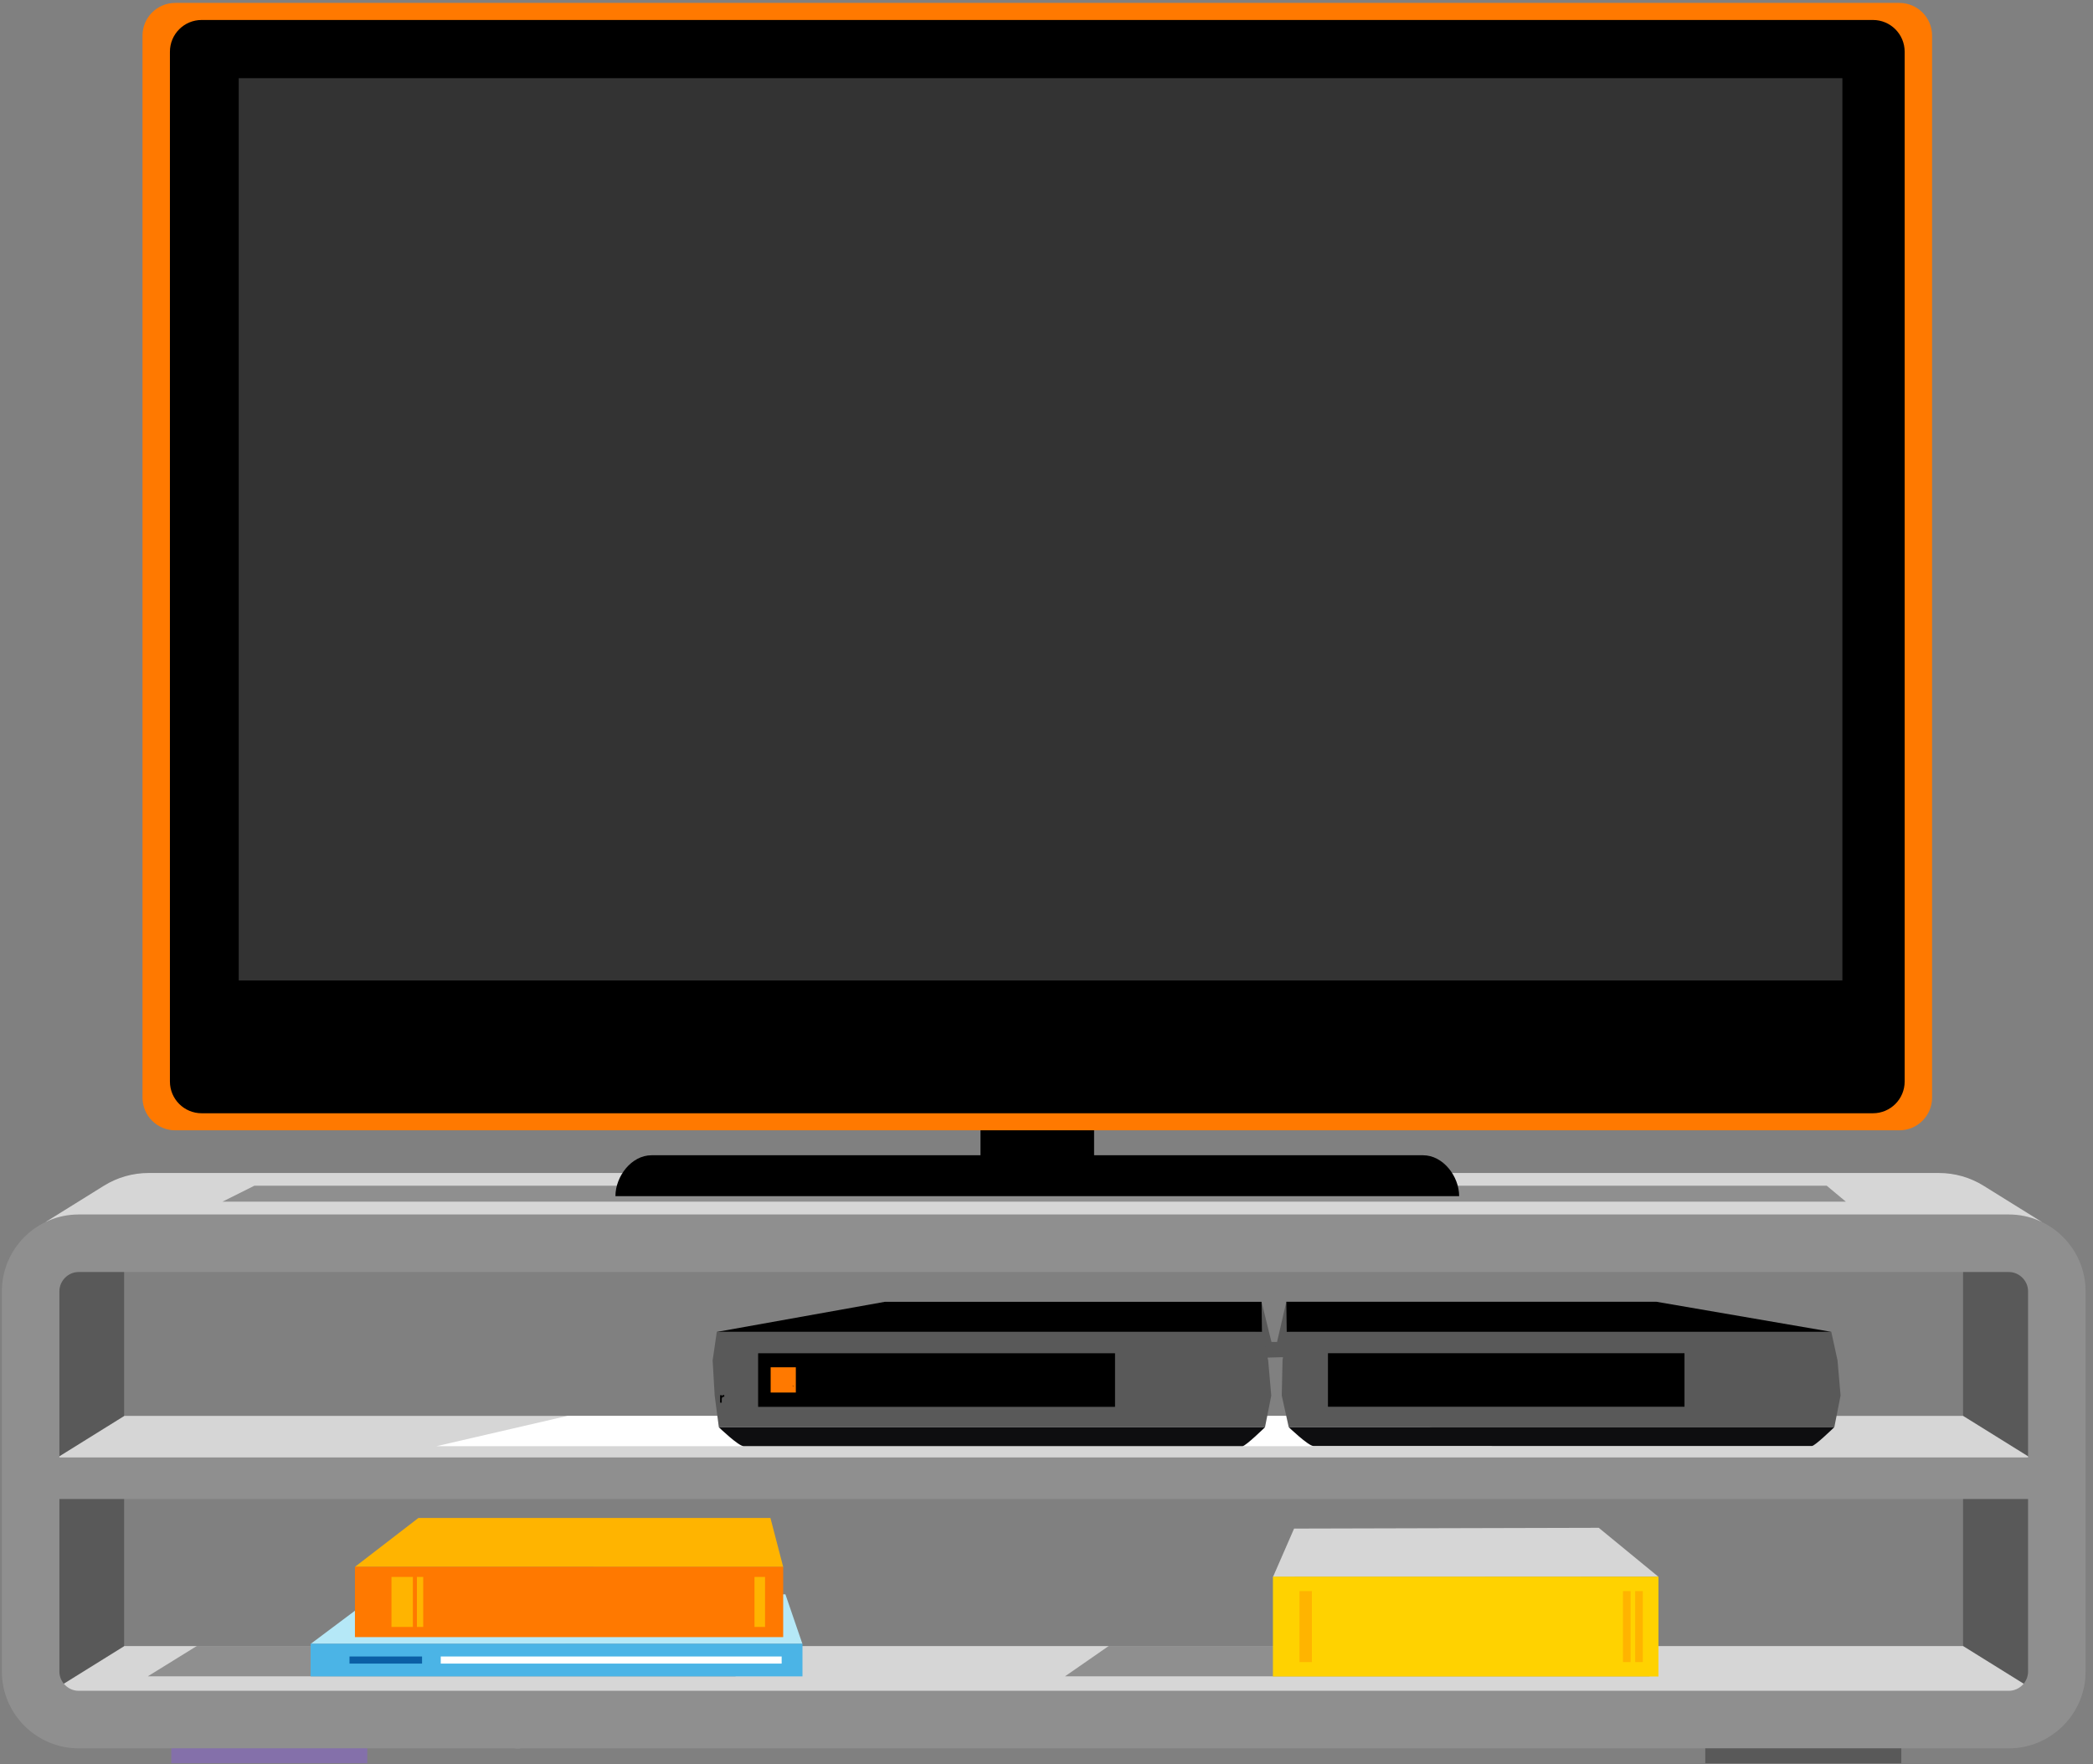 <?xml version="1.0" encoding="UTF-8"?>
<svg width="261px" height="220px" viewBox="0 0 261 220" version="1.1" xmlns="http://www.w3.org/2000/svg" xmlns:xlink="http://www.w3.org/1999/xlink">
    <rect x="0" y="0" width="261" height="220" fill="#808080" stroke="none"/>
    <!-- Generator: Sketch 61 (89581) - https://sketch.com -->
    <title>TV-telecommande-RVB</title>
    <desc>Created with Sketch.</desc>
    <g id="Page-1" stroke="none" stroke-width="1" fill="none" fill-rule="evenodd">
        <g id="OSK-filmoteka-start" transform="translate(-903, -1607)">
            <g id="TV-telecommande-RVB" transform="translate(903, 1607)">
                <polygon id="Fill-4" fill="#8470AA" points="21.357 219.877 45.8 219.877 45.8 215.625 21.357 215.625"></polygon>
                <polygon id="Fill-5" fill="#595959" points="212.651 219.877 237.094 219.877 237.094 215.625 212.651 215.625"></polygon>
                <polygon id="Fill-6" fill="#595959" points="5.117 211.107 15.479 211.107 15.479 156.362 5.117 156.362"></polygon>
                <polygon id="Fill-7" fill="#595959" points="244.799 211.107 255.161 211.107 255.161 156.362 244.799 156.362"></polygon>
                <polyline id="Fill-8" fill="#D6D6D6" points="254.629 182.672 5.682 182.672 15.512 176.559 244.799 176.559 254.629 182.672"></polyline>
                <polyline id="Fill-9" fill="#FFFFFF" points="186.083 180.337 54.435 180.337 70.776 176.559 173.861 176.559 186.083 180.337"></polyline>
                <path d="M254.629,152.386 L5.682,152.386 L12.955,147.864 C14.626,146.824 16.555,146.273 18.523,146.273 L241.787,146.273 C243.756,146.273 245.685,146.824 247.356,147.864 L254.629,152.386" id="Fill-10" fill="#D6D6D6"></path>
                <polyline id="Fill-11" fill="#D6D6D6" points="254.629 211.373 5.682 211.373 15.512 205.261 244.799 205.261 254.629 211.373"></polyline>
                <path d="M250.511,151.445 L9.8,151.445 C4.539,151.445 0.235,155.751 0.235,161.013 L0.235,208.45 C0.235,213.712 4.539,218.017 9.8,218.017 L250.511,218.017 C255.772,218.017 260.076,213.712 260.076,208.45 L260.076,161.013 C260.076,155.751 255.772,151.445 250.511,151.445 Z M250.511,158.621 C251.807,158.621 252.903,159.716 252.903,161.013 L252.903,208.45 C252.903,209.746 251.807,210.842 250.511,210.842 L9.8,210.842 C8.503,210.842 7.408,209.746 7.408,208.45 L7.408,161.013 C7.408,159.716 8.503,158.621 9.8,158.621 L250.511,158.621 L250.511,158.621 Z" id="Fill-12" fill="#8F8F8F"></path>
                <polygon id="Fill-13" fill="#8F8F8F" points="5.017 186.924 256.09 186.924 256.09 181.741 5.017 181.741"></polygon>
                <polyline id="Fill-14" fill="#8F8F8F" points="230.186 149.851 27.733 149.851 31.719 147.858 227.795 147.858 230.186 149.851"></polyline>
                <polygon id="Fill-15" fill="#000000" points="122.27 145.988 136.434 145.988 136.434 132.567 122.27 132.567"></polygon>
                <path d="M236.853,140.95 L21.85,140.95 C19.597,140.95 17.771,139.123 17.771,136.871 L17.771,4.444 C17.771,2.191 19.597,0.365 21.85,0.365 L236.853,0.365 C239.107,0.365 240.933,2.191 240.933,4.444 L240.933,136.871 C240.933,139.123 239.107,140.95 236.853,140.95" id="Fill-16-Copy" fill="#FF7900"></path>
                <path d="M233.559,138.823 L25.145,138.823 C22.961,138.823 21.19,137.052 21.19,134.868 L21.19,6.447 C21.19,4.262 22.961,2.491 25.145,2.491 L233.559,2.491 C235.743,2.491 237.514,4.262 237.514,6.447 L237.514,134.868 C237.514,137.052 235.743,138.823 233.559,138.823" id="Fill-16" fill="#000000"></path>
                <path d="M81.242,144.061 L177.462,144.061 C179.945,144.061 181.958,146.675 181.958,149.158 L76.746,149.158 C76.746,146.675 78.759,144.061 81.242,144.061" id="Fill-17" fill="#000000"></path>
                <polygon id="Fill-18" fill="#595959" points="158.123 168.81 159.682 168.81 159.682 167.34 158.123 167.34"></polygon>
                <polyline id="Fill-19" fill="#595959" points="157.317 162.332 158.911 168.81 160.408 162.327 161.018 167.691 160.556 169.223 157.123 169.32 156.309 164.736 157.317 162.332"></polyline>
                <polyline id="Fill-20" fill="#000000" points="157.366 166.091 157.317 162.332 110.362 162.332 89.382 166.091 157.368 166.091 147.997 168.76 157.368 166.091"></polyline>
                <polyline id="Fill-21" fill="#595959" points="229.141 169.636 228.364 166.075 160.45 166.075 159.933 169.636 159.837 174.022 160.705 177.964 228.744 177.964 229.522 174.022 229.141 169.636"></polyline>
                <path d="M228.744,177.964 L160.705,177.964 C160.705,177.964 163.152,180.315 163.787,180.315 L225.949,180.315 C226.33,180.315 228.744,177.964 228.744,177.964" id="Fill-22" fill="#0E0E10"></path>
                <polygon id="Fill-23" fill="#000000" points="165.599 175.421 210.059 175.421 210.059 168.745 165.599 168.745"></polygon>
                <polyline id="Fill-24" fill="#000000" points="228.369 166.082 160.455 166.082 160.407 162.326 206.54 162.326 228.369 166.082"></polyline>
                <polyline id="Fill-25" fill="#595959" points="158.144 169.643 157.367 166.079 89.386 166.079 88.867 169.643 89.122 174.034 89.641 177.979 157.747 177.979 158.526 174.034 158.144 169.643"></polyline>
                <path d="M157.747,177.979 L89.642,177.979 C89.642,177.979 92.09,180.334 92.726,180.334 L154.949,180.334 C155.33,180.334 157.747,177.979 157.747,177.979" id="Fill-26" fill="#0E0E10"></path>
                <polygon id="Fill-27" fill="#000000" points="94.54 175.434 139.045 175.434 139.045 168.752 94.54 168.752"></polygon>
                <path d="M90.076,174.01 C90.047,174.03 90.02,174.055 89.996,174.086 L89.996,173.978 L89.797,173.978 L89.797,174.911 L90.004,174.911 L90.004,174.492 C90.004,174.44 90.009,174.392 90.019,174.352 C90.029,174.314 90.046,174.281 90.068,174.254 C90.088,174.228 90.116,174.209 90.151,174.195 C90.187,174.181 90.233,174.174 90.285,174.174 L90.318,174.174 L90.318,173.959 L90.286,173.958 C90.202,173.956 90.132,173.973 90.076,174.01" id="Fill-28" fill="#000000"></path>
                <path d="M98.934,172.799 L98.889,172.799 L98.889,172.924 L98.866,172.924 L98.866,172.799 L98.82,172.799 L98.82,172.778 L98.934,172.778 L98.934,172.799 Z M96.102,173.65 L99.242,173.65 L99.242,170.501 L96.102,170.501 L96.102,173.65 Z" id="Fill-29" fill="#FF7900"></path>
                <polyline id="Fill-30" fill="#8F8F8F" points="205.743 209.034 132.811 209.034 138.259 205.256 195.913 205.256 205.743 209.034"></polyline>
                <polyline id="Fill-31" fill="#8F8F8F" points="91.764 209.034 18.435 209.034 24.545 205.256 79.542 205.256 91.764 209.034"></polyline>
                <polyline id="Fill-32" fill="#D6D6D6" points="206.8 196.618 158.744 196.646 161.374 190.615 199.367 190.517 206.8 196.618"></polyline>
                <polygon id="Fill-33" fill="#FFD200" points="158.736 209.061 206.81 209.061 206.81 196.611 158.736 196.611"></polygon>
                <polygon id="Fill-34" fill="#FFB400" points="203.908 207.26 204.862 207.26 204.862 198.413 203.908 198.413"></polygon>
                <polygon id="Fill-35" fill="#FFB400" points="202.386 207.26 203.339 207.26 203.339 198.413 202.386 198.413"></polygon>
                <polygon id="Fill-36" fill="#FFB400" points="162.044 207.26 163.594 207.26 163.594 198.413 162.044 198.413"></polygon>
                <polyline id="Fill-37" fill="#B5E8F7" points="100.058 204.984 38.738 204.995 46.863 198.908 97.942 198.81 100.058 204.984"></polyline>
                <polygon id="Fill-38" fill="#4BB4E6" points="38.737 209.045 100.069 209.045 100.069 204.97 38.737 204.97"></polygon>
                <polygon id="Fill-39" fill="#FFFFFF" points="54.962 207.45 97.474 207.45 97.474 206.564 54.962 206.564"></polygon>
                <polygon id="Fill-40" fill="#0B5FA5" points="43.584 207.45 52.631 207.45 52.631 206.564 43.584 206.564"></polygon>
                <polyline id="Fill-41" fill="#FFB400" points="97.668 195.402 44.251 195.394 52.177 189.29 96.074 189.29 97.668 195.402"></polyline>
                <polygon id="Fill-42" fill="#FF7900" points="44.261 204.147 97.664 204.147 97.664 195.377 44.261 195.377"></polygon>
                <polygon id="Fill-43" fill="#FFB400" points="48.819 202.879 51.488 202.879 51.488 196.646 48.819 196.646"></polygon>
                <polygon id="Fill-44" fill="#FFB400" points="94.086 202.879 95.404 202.879 95.404 196.646 94.086 196.646"></polygon>
                <polygon id="Fill-45" fill="#FFB400" points="51.99 202.879 52.776 202.879 52.776 196.646 51.99 196.646"></polygon>
                <polygon id="Fill-46" fill="#333333" points="29.768 122.267 229.748 122.267 229.748 9.749 29.768 9.749"></polygon>
                <path d="M48.619,214.597 C47.856,215.355 47.237,216.742 47.168,217.928 L46.661,217.928 C46.746,216.646 47.36,215.478 48.155,214.635 L46.17,214.635 L46.17,214.208 L48.619,214.208 L48.619,214.597" id="Fill-74" fill="#8F8F8F"></path>
                <path d="M64.535,214.602 C63.997,214.602 63.793,215.034 63.793,215.498 C63.793,215.914 64.103,216.299 64.54,216.299 C65.015,216.299 65.314,215.914 65.314,215.466 C65.314,215.002 65.042,214.602 64.535,214.602 Z M63.847,217.072 C63.879,217.441 64.177,217.649 64.54,217.649 C65.095,217.649 65.367,217.164 65.394,216.186 L65.384,216.176 C65.213,216.496 64.876,216.699 64.508,216.699 C63.74,216.699 63.313,216.182 63.313,215.434 C63.313,214.703 63.826,214.201 64.556,214.201 C65.261,214.201 65.853,214.58 65.853,216.01 C65.853,217.318 65.458,218.05 64.54,218.05 C63.905,218.05 63.452,217.724 63.393,217.072 L63.847,217.072 L63.847,217.072 Z" id="Fill-76" fill="#8F8F8F"></path>
            </g>
        </g>
    </g>
</svg>